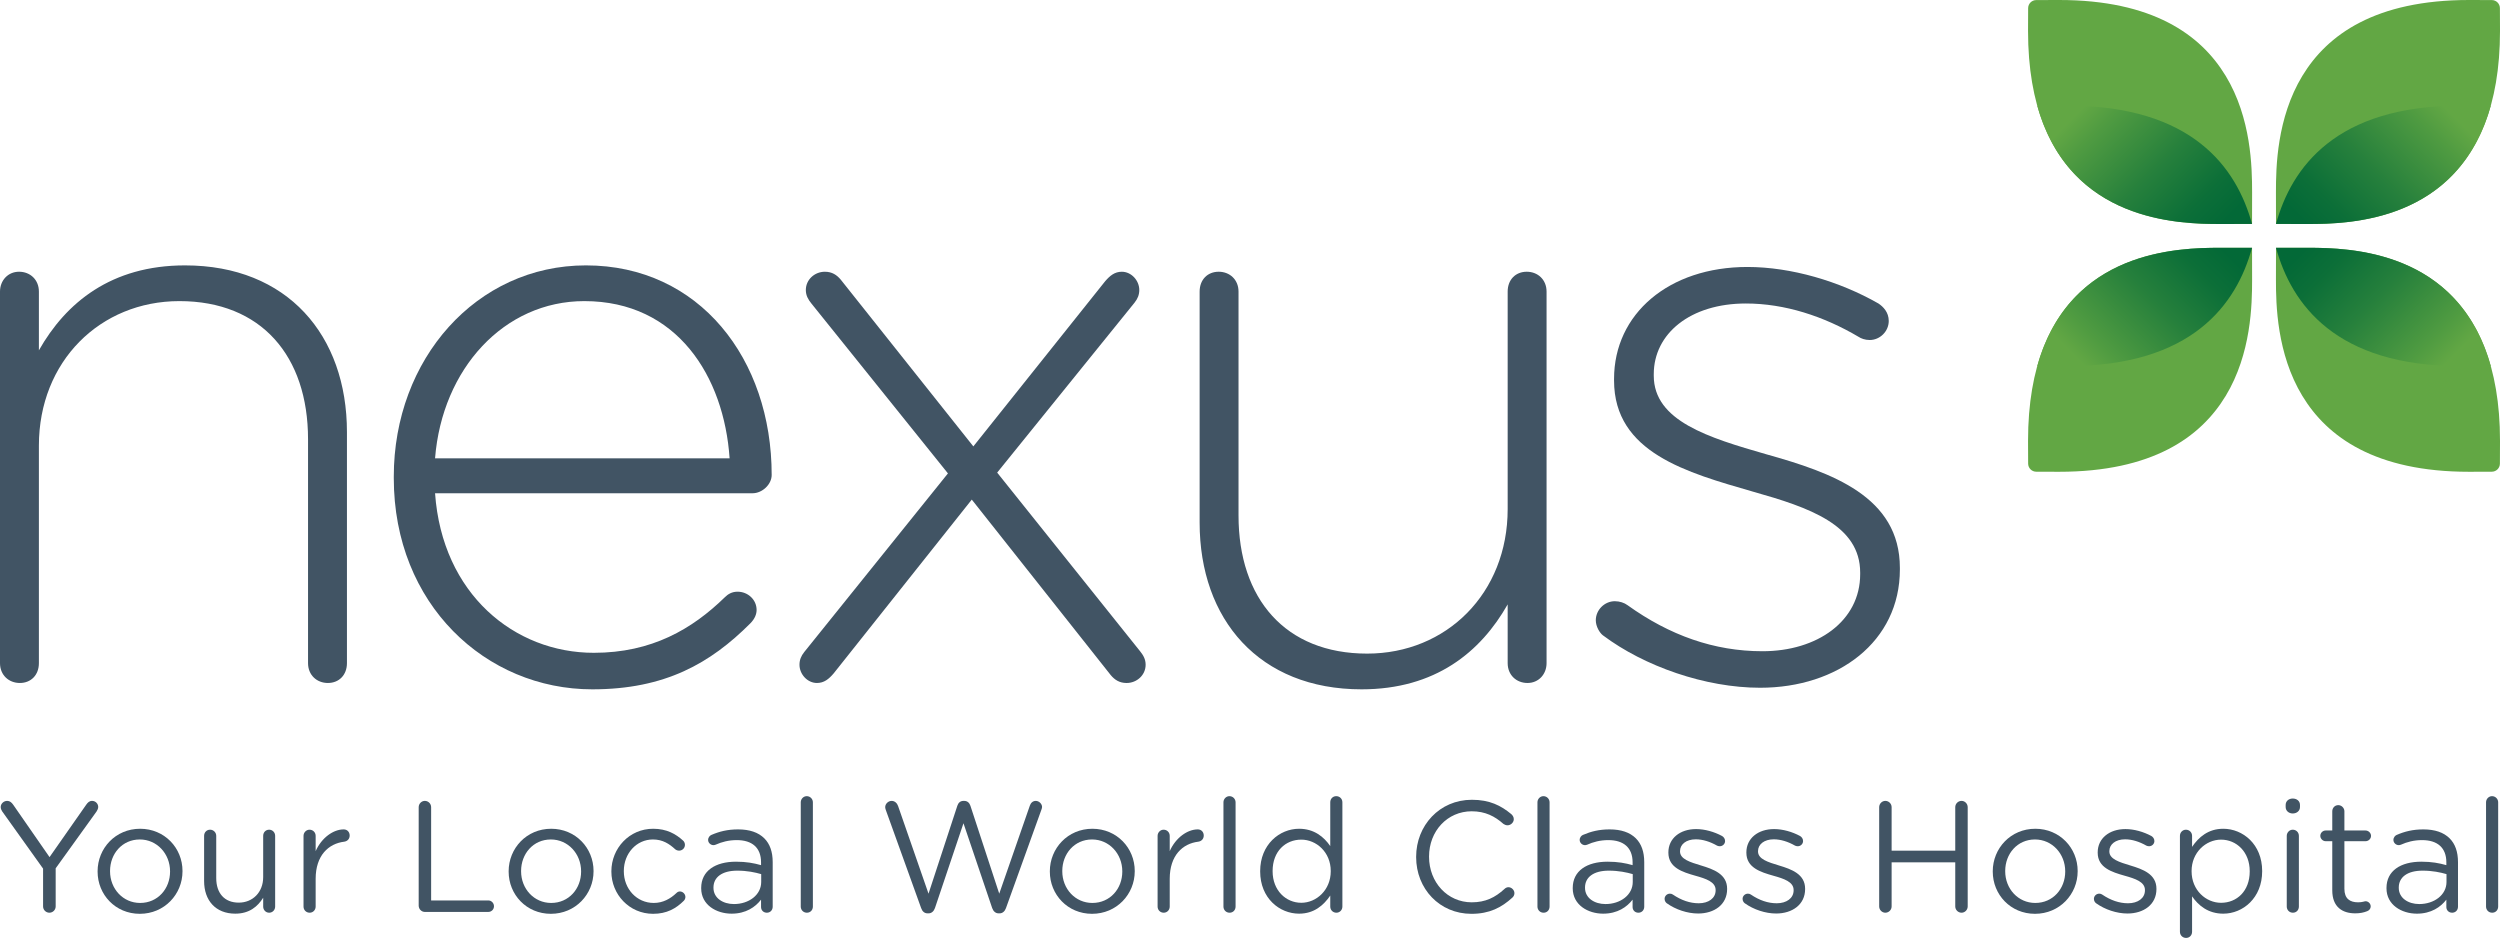 <?xml version="1.0" encoding="utf-8"?>
<!-- Generator: Adobe Illustrator 28.2.0, SVG Export Plug-In . SVG Version: 6.00 Build 0)  -->
<svg version="1.1" id="Layer_1" xmlns="http://www.w3.org/2000/svg" xmlns:xlink="http://www.w3.org/1999/xlink" x="0px" y="0px"
	 width="181.585px" height="68.125px" viewBox="0 0 181.585 68.125"
	 style="enable-background:new 0 0 181.585 68.125;" xml:space="preserve">
<style type="text/css">
	.st0{fill:#415464;}
	.st1{fill:#62A744;}
	.st2{fill:url(#SVGID_1_);}
	.st3{fill:url(#SVGID_00000119826647680905542090000011910819300234151831_);}
	.st4{fill:url(#SVGID_00000107581512188114945740000005750975938842188444_);}
	.st5{fill:url(#SVGID_00000095321677605451779060000013483729470224690573_);}
</style>
<g>
	<g>
		<path class="st0" d="M0,21.179c0-0.807,0.577-1.442,1.384-1.442s1.441,0.577,1.441,1.442
			v4.267c1.961-3.459,5.248-6.17,10.611-6.17c7.439,0,11.764,5.074,11.764,12.11
			V48.166c0,0.865-0.577,1.442-1.385,1.442c-0.806,0-1.441-0.577-1.441-1.442
			V31.904c0-6.054-3.402-10.033-9.342-10.033c-5.766,0-10.207,4.383-10.207,10.495
			V48.166c0,0.865-0.576,1.442-1.383,1.442S0,49.031,0,48.166V21.179z"/>
		<path class="st0" d="M43.018,50.069c-7.727,0-14.416-6.17-14.416-15.338v-0.116
			c0-8.534,5.997-15.339,13.955-15.339c8.246,0,13.493,6.805,13.493,15.224
			c0,0.692-0.692,1.327-1.384,1.327H31.6C32.119,43.15,37.367,47.416,43.133,47.416
			c4.21,0,7.151-1.729,9.515-4.036c0.231-0.23,0.519-0.403,0.923-0.403
			c0.749,0,1.384,0.576,1.384,1.326c0,0.288-0.116,0.634-0.462,0.98
			C51.61,48.166,48.323,50.069,43.018,50.069 M52.994,33.289
			c-0.404-5.939-3.806-11.418-10.552-11.418c-5.824,0-10.323,4.901-10.842,11.418H52.994z
			"/>
		<path class="st0" d="M58.416,47.359l10.437-12.974l-9.918-12.341
			c-0.231-0.288-0.404-0.576-0.404-0.98c0-0.75,0.635-1.326,1.384-1.326
			c0.519,0,0.865,0.231,1.154,0.576l9.629,12.11l9.573-11.995
			c0.346-0.403,0.692-0.691,1.211-0.691c0.692,0,1.269,0.634,1.269,1.326
			c0,0.346-0.116,0.634-0.347,0.923l-9.975,12.34l10.379,12.974
			c0.231,0.289,0.404,0.577,0.404,0.981c0,0.749-0.634,1.326-1.384,1.326
			c-0.519,0-0.865-0.231-1.154-0.577l-10.09-12.744L60.549,48.916
			c-0.346,0.404-0.691,0.692-1.21,0.692c-0.692,0-1.269-0.634-1.269-1.326
			C58.07,47.936,58.185,47.648,58.416,47.359"/>
		<path class="st0" d="M112.333,48.166c0,0.808-0.577,1.442-1.384,1.442
			c-0.807,0-1.441-0.577-1.441-1.442v-4.267
			c-1.961,3.46-5.248,6.17-10.611,6.17c-7.439,0-11.763-5.074-11.763-12.11
			V21.179c0-0.865,0.576-1.442,1.383-1.442c0.808,0,1.442,0.577,1.442,1.442v16.262
			c0,6.054,3.402,10.033,9.342,10.033c5.766,0,10.207-4.382,10.207-10.495V21.179
			c0-0.865,0.576-1.442,1.384-1.442c0.807,0,1.441,0.577,1.441,1.442V48.166z"/>
		<path class="st0" d="M116.428,46.148c-0.23-0.173-0.519-0.635-0.519-1.095
			c0-0.75,0.634-1.385,1.384-1.385c0.346,0,0.692,0.116,0.922,0.289
			c3.057,2.191,6.286,3.344,9.804,3.344c3.978,0,7.093-2.191,7.093-5.594V41.592
			c0-3.46-3.691-4.728-7.785-5.881c-4.786-1.385-10.092-2.826-10.092-8.074v-0.115
			c0-4.729,3.979-8.131,9.688-8.131c3.172,0,6.69,1.038,9.515,2.653
			c0.346,0.231,0.749,0.634,0.749,1.269c0,0.749-0.634,1.383-1.383,1.383
			c-0.346,0-0.635-0.114-0.808-0.23c-2.537-1.5-5.363-2.422-8.189-2.422
			c-4.036,0-6.688,2.191-6.688,5.132v0.115c0,3.287,3.978,4.499,8.188,5.709
			c4.728,1.326,9.688,3.056,9.688,8.246v0.116c0,5.247-4.498,8.592-10.149,8.592
			C123.867,49.954,119.426,48.397,116.428,46.148"/>
		<path class="st0" d="M3.129,63.091l-2.975-4.164c-0.057-0.092-0.103-0.195-0.103-0.31
			c0-0.24,0.218-0.446,0.47-0.446c0.194,0,0.32,0.115,0.434,0.275l2.643,3.81
			l2.666-3.81c0.114-0.16,0.229-0.275,0.423-0.275
			c0.252,0,0.447,0.206,0.447,0.446c0,0.115-0.069,0.241-0.126,0.332l-2.964,4.119
			v2.769c0,0.251-0.205,0.457-0.457,0.457s-0.458-0.206-0.458-0.457V63.091z"/>
		<path class="st0" d="M7.089,63.308v-0.023c0-1.67,1.304-3.089,3.089-3.089
			c1.774,0,3.078,1.396,3.078,3.066v0.023c0,1.671-1.316,3.089-3.101,3.089
			C8.382,66.374,7.089,64.978,7.089,63.308 M12.352,63.308v-0.023
			c0-1.27-0.95-2.311-2.197-2.311c-1.281,0-2.162,1.041-2.162,2.288v0.023
			c0,1.27,0.938,2.3,2.185,2.3C11.459,65.585,12.352,64.555,12.352,63.308"/>
		<path class="st0" d="M19.985,65.848c0,0.24-0.183,0.446-0.435,0.446
			c-0.24,0-0.434-0.194-0.434-0.446V65.207c-0.401,0.641-1.007,1.156-2.026,1.156
			c-1.43,0-2.265-0.962-2.265-2.369v-3.283c0-0.252,0.183-0.447,0.435-0.447
			c0.24,0,0.446,0.195,0.446,0.447v3.066c0,1.098,0.595,1.785,1.636,1.785
			c1.007,0,1.774-0.744,1.774-1.854v-2.997c0-0.252,0.183-0.447,0.434-0.447
			c0.24,0,0.435,0.195,0.435,0.447V65.848z"/>
		<path class="st0" d="M22.046,60.711c0-0.24,0.195-0.447,0.435-0.447
			c0.251,0,0.446,0.195,0.446,0.447v1.11c0.435-0.984,1.293-1.579,2.036-1.579
			c0.263,0,0.435,0.194,0.435,0.446c0,0.24-0.16,0.412-0.389,0.446
			c-1.144,0.138-2.082,0.995-2.082,2.7v2.014c0,0.24-0.183,0.446-0.435,0.446
			c-0.251,0-0.446-0.194-0.446-0.446V60.711z"/>
		<path class="st0" d="M30.411,58.629c0-0.252,0.206-0.458,0.446-0.458
			c0.252,0,0.458,0.206,0.458,0.458v6.773h4.153c0.229,0,0.412,0.194,0.412,0.423
			c0,0.229-0.183,0.412-0.412,0.412h-4.611c-0.24,0-0.446-0.206-0.446-0.458
			V58.629z"/>
		<path class="st0" d="M36.945,63.308v-0.023c0-1.67,1.304-3.089,3.089-3.089
			c1.774,0,3.078,1.396,3.078,3.066v0.023c0,1.671-1.316,3.089-3.101,3.089
			C38.238,66.374,36.945,64.978,36.945,63.308 M42.208,63.308v-0.023
			c0-1.27-0.95-2.311-2.197-2.311c-1.281,0-2.162,1.041-2.162,2.288v0.023
			c0,1.27,0.938,2.3,2.185,2.3C41.315,65.585,42.208,64.555,42.208,63.308"/>
		<path class="st0" d="M44.407,63.308v-0.023c0-1.67,1.304-3.089,3.032-3.089
			c0.984,0,1.648,0.378,2.174,0.858c0.068,0.057,0.137,0.172,0.137,0.309
			c0,0.24-0.195,0.423-0.424,0.423c-0.114,0-0.217-0.046-0.286-0.103
			c-0.423-0.388-0.903-0.709-1.613-0.709c-1.201,0-2.116,1.018-2.116,2.288v0.023
			c0,1.281,0.938,2.3,2.174,2.3c0.675,0,1.213-0.309,1.647-0.721
			c0.057-0.057,0.137-0.114,0.252-0.114c0.217,0,0.4,0.194,0.4,0.4
			c0,0.103-0.045,0.206-0.114,0.275c-0.561,0.56-1.236,0.949-2.231,0.949
			C45.711,66.374,44.407,64.967,44.407,63.308"/>
		<path class="st0" d="M50.93,64.521v-0.023c0-1.247,1.03-1.91,2.528-1.91
			c0.756,0,1.293,0.102,1.82,0.251v-0.206c0-1.064-0.652-1.613-1.763-1.613
			c-0.595,0-1.098,0.137-1.533,0.332c-0.057,0.022-0.114,0.034-0.16,0.034
			c-0.206,0-0.389-0.171-0.389-0.377c0-0.184,0.126-0.321,0.241-0.367
			c0.583-0.251,1.178-0.4,1.933-0.4c0.835,0,1.476,0.217,1.911,0.652
			c0.4,0.401,0.606,0.972,0.606,1.728v3.237c0,0.252-0.183,0.435-0.423,0.435
			c-0.252,0-0.423-0.183-0.423-0.412v-0.537c-0.412,0.537-1.099,1.018-2.14,1.018
			C52.04,66.363,50.93,65.733,50.93,64.521 M55.289,64.063v-0.572
			c-0.435-0.126-1.018-0.252-1.739-0.252c-1.11,0-1.728,0.481-1.728,1.224v0.024
			c0,0.743,0.687,1.178,1.488,1.178C54.396,65.665,55.289,65.001,55.289,64.063"/>
		<path class="st0" d="M58.162,58.274c0-0.24,0.195-0.446,0.435-0.446
			c0.251,0,0.446,0.206,0.446,0.446v7.574c0,0.252-0.183,0.446-0.435,0.446
			c-0.251,0-0.446-0.194-0.446-0.446V58.274z"/>
		<path class="st0" d="M64.341,58.835c-0.023-0.069-0.046-0.137-0.046-0.205
			c0-0.241,0.217-0.458,0.469-0.458c0.229,0,0.401,0.171,0.469,0.377l2.209,6.362
			l2.093-6.385c0.069-0.206,0.206-0.354,0.446-0.354h0.057
			c0.23,0,0.378,0.148,0.447,0.354l2.094,6.385l2.219-6.385
			c0.068-0.206,0.217-0.354,0.435-0.354c0.24,0,0.457,0.217,0.457,0.446
			c0,0.069-0.034,0.148-0.057,0.217l-2.563,7.117
			c-0.08,0.228-0.24,0.389-0.469,0.389h-0.068c-0.229,0-0.389-0.161-0.469-0.389
			l-2.083-6.156l-2.07,6.156c-0.08,0.228-0.241,0.389-0.469,0.389h-0.069
			c-0.229,0-0.389-0.15-0.469-0.389L64.341,58.835z"/>
		<path class="st0" d="M76.254,63.308v-0.023c0-1.67,1.304-3.089,3.089-3.089
			c1.774,0,3.078,1.396,3.078,3.066v0.023c0,1.671-1.316,3.089-3.101,3.089
			C77.547,66.374,76.254,64.978,76.254,63.308 M81.517,63.308v-0.023
			c0-1.27-0.95-2.311-2.197-2.311c-1.281,0-2.162,1.041-2.162,2.288v0.023
			c0,1.27,0.938,2.3,2.185,2.3C80.624,65.585,81.517,64.555,81.517,63.308"/>
		<path class="st0" d="M84.081,60.711c0-0.24,0.195-0.447,0.435-0.447
			c0.251,0,0.446,0.195,0.446,0.447v1.11c0.435-0.984,1.293-1.579,2.036-1.579
			c0.263,0,0.435,0.194,0.435,0.446c0,0.24-0.16,0.412-0.389,0.446
			c-1.144,0.138-2.082,0.995-2.082,2.7v2.014c0,0.24-0.183,0.446-0.435,0.446
			c-0.251,0-0.446-0.194-0.446-0.446V60.711z"/>
		<path class="st0" d="M88.864,58.274c0-0.24,0.195-0.446,0.435-0.446
			c0.251,0,0.446,0.206,0.446,0.446v7.574c0,0.252-0.183,0.446-0.435,0.446
			c-0.251,0-0.446-0.194-0.446-0.446V58.274z"/>
		<path class="st0" d="M97.503,65.848c0,0.252-0.194,0.446-0.435,0.446
			c-0.251,0-0.446-0.194-0.446-0.446v-0.801c-0.481,0.709-1.178,1.316-2.265,1.316
			c-1.419,0-2.826-1.122-2.826-3.067V63.273c0-1.933,1.407-3.077,2.826-3.077
			c1.098,0,1.808,0.595,2.265,1.259v-3.181c0-0.252,0.183-0.446,0.435-0.446
			s0.446,0.194,0.446,0.446V65.848z M92.435,63.262v0.023
			c0,1.396,0.972,2.288,2.082,2.288c1.098,0,2.14-0.926,2.14-2.288v-0.023
			c0-1.361-1.042-2.276-2.14-2.276C93.373,60.986,92.435,61.832,92.435,63.262"/>
		<path class="st0" d="M102.86,62.256v-0.023c0-2.266,1.693-4.142,4.05-4.142
			c1.293,0,2.116,0.424,2.86,1.041c0.092,0.081,0.183,0.206,0.183,0.366
			c0,0.241-0.217,0.447-0.458,0.447c-0.125,0-0.228-0.058-0.297-0.103
			c-0.618-0.549-1.315-0.915-2.3-0.915c-1.773,0-3.1,1.441-3.1,3.283v0.023
			c0,1.854,1.338,3.306,3.1,3.306c0.995,0,1.694-0.343,2.38-0.972
			c0.069-0.069,0.172-0.126,0.286-0.126c0.229,0,0.435,0.206,0.435,0.435
			c0,0.137-0.069,0.251-0.148,0.32c-0.79,0.721-1.66,1.179-2.975,1.179
			C104.564,66.375,102.86,64.556,102.86,62.256"/>
		<path class="st0" d="M111.671,58.274c0-0.24,0.195-0.446,0.435-0.446
			c0.251,0,0.446,0.206,0.446,0.446v7.574c0,0.252-0.183,0.446-0.434,0.446
			c-0.252,0-0.447-0.194-0.447-0.446V58.274z"/>
		<path class="st0" d="M114.234,64.521v-0.023c0-1.247,1.03-1.91,2.528-1.91
			c0.756,0,1.293,0.102,1.82,0.251v-0.206c0-1.064-0.652-1.613-1.763-1.613
			c-0.595,0-1.098,0.137-1.533,0.332c-0.057,0.022-0.114,0.034-0.16,0.034
			c-0.206,0-0.388-0.171-0.388-0.377c0-0.184,0.125-0.321,0.239-0.367
			c0.584-0.251,1.179-0.4,1.934-0.4c0.835,0,1.476,0.217,1.911,0.652
			c0.4,0.401,0.606,0.972,0.606,1.728v3.237c0,0.252-0.183,0.435-0.423,0.435
			c-0.252,0-0.423-0.183-0.423-0.412v-0.537c-0.412,0.537-1.099,1.018-2.14,1.018
			C115.344,66.363,114.234,65.733,114.234,64.521 M118.593,64.063v-0.572
			c-0.435-0.126-1.018-0.252-1.739-0.252c-1.11,0-1.728,0.481-1.728,1.224v0.024
			c0,0.743,0.687,1.178,1.487,1.178C117.701,65.665,118.593,65.001,118.593,64.063"/>
		<path class="st0" d="M121.066,65.608c-0.08-0.057-0.16-0.172-0.16-0.32
			c0-0.206,0.171-0.378,0.389-0.378c0.08,0,0.16,0.023,0.218,0.069
			c0.606,0.411,1.235,0.629,1.875,0.629c0.71,0,1.225-0.366,1.225-0.938v-0.023
			c0-0.595-0.699-0.824-1.476-1.041c-0.927-0.263-1.956-0.583-1.956-1.671v-0.023
			c0-1.017,0.846-1.693,2.013-1.693c0.629,0,1.316,0.195,1.888,0.504
			c0.114,0.068,0.217,0.194,0.217,0.366c0,0.206-0.171,0.377-0.389,0.377
			c-0.08,0-0.148-0.023-0.195-0.045c-0.502-0.287-1.04-0.458-1.544-0.458
			c-0.698,0-1.144,0.366-1.144,0.858v0.023c0,0.56,0.732,0.778,1.522,1.018
			c0.915,0.275,1.899,0.629,1.899,1.693v0.023c0,1.121-0.927,1.774-2.105,1.774
			C122.565,66.352,121.707,66.066,121.066,65.608"/>
		<path class="st0" d="M126.731,65.608c-0.08-0.057-0.16-0.172-0.16-0.32
			c0-0.206,0.171-0.378,0.389-0.378c0.08,0,0.16,0.023,0.218,0.069
			c0.606,0.411,1.235,0.629,1.875,0.629c0.71,0,1.225-0.366,1.225-0.938v-0.023
			c0-0.595-0.699-0.824-1.476-1.041c-0.927-0.263-1.956-0.583-1.956-1.671v-0.023
			c0-1.017,0.846-1.693,2.013-1.693c0.629,0,1.316,0.195,1.888,0.504
			c0.114,0.068,0.217,0.194,0.217,0.366c0,0.206-0.171,0.377-0.389,0.377
			c-0.08,0-0.148-0.023-0.195-0.045c-0.502-0.287-1.04-0.458-1.544-0.458
			c-0.698,0-1.144,0.366-1.144,0.858v0.023c0,0.56,0.732,0.778,1.522,1.018
			c0.915,0.275,1.899,0.629,1.899,1.693v0.023c0,1.121-0.927,1.774-2.105,1.774
			C128.23,66.352,127.372,66.066,126.731,65.608"/>
		<path class="st0" d="M136.492,58.629c0-0.252,0.206-0.458,0.447-0.458
			c0.251,0,0.457,0.206,0.457,0.458v3.158h4.622V58.629
			c0-0.252,0.206-0.458,0.458-0.458c0.24,0,0.446,0.206,0.446,0.458v7.208
			c0,0.251-0.206,0.457-0.446,0.457c-0.252,0-0.458-0.206-0.458-0.457v-3.204h-4.622
			v3.204c0,0.251-0.206,0.457-0.457,0.457c-0.241,0-0.447-0.206-0.447-0.457V58.629z"
			/>
		<path class="st0" d="M144.742,63.308v-0.023c0-1.67,1.304-3.089,3.089-3.089
			c1.774,0,3.078,1.396,3.078,3.066v0.023c0,1.671-1.315,3.089-3.101,3.089
			C146.035,66.374,144.742,64.978,144.742,63.308 M150.005,63.308v-0.023
			c0-1.27-0.949-2.311-2.197-2.311c-1.281,0-2.162,1.041-2.162,2.288v0.023
			c0,1.27,0.938,2.3,2.185,2.3C149.113,65.585,150.005,64.555,150.005,63.308"/>
		<path class="st0" d="M152.249,65.608c-0.08-0.057-0.16-0.172-0.16-0.32
			c0-0.206,0.171-0.378,0.389-0.378c0.08,0,0.16,0.023,0.218,0.069
			c0.606,0.411,1.235,0.629,1.875,0.629c0.71,0,1.225-0.366,1.225-0.938v-0.023
			c0-0.595-0.699-0.824-1.476-1.041c-0.927-0.263-1.956-0.583-1.956-1.671v-0.023
			c0-1.017,0.846-1.693,2.013-1.693c0.629,0,1.316,0.195,1.888,0.504
			c0.114,0.068,0.217,0.194,0.217,0.366c0,0.206-0.171,0.377-0.389,0.377
			c-0.08,0-0.148-0.023-0.195-0.045c-0.502-0.287-1.04-0.458-1.544-0.458
			c-0.698,0-1.144,0.366-1.144,0.858v0.023c0,0.56,0.732,0.778,1.522,1.018
			c0.915,0.275,1.899,0.629,1.899,1.693v0.023c0,1.121-0.927,1.774-2.105,1.774
			C153.748,66.352,152.89,66.066,152.249,65.608"/>
		<path class="st0" d="M158.337,60.712c0-0.252,0.195-0.447,0.436-0.447
			c0.251,0,0.446,0.195,0.446,0.447v0.8c0.48-0.709,1.178-1.316,2.265-1.316
			c1.418,0,2.826,1.122,2.826,3.067v0.023c0,1.933-1.396,3.077-2.826,3.077
			c-1.098,0-1.808-0.595-2.265-1.258v2.574c0,0.251-0.183,0.446-0.435,0.446
			s-0.447-0.195-0.447-0.446V60.712z M163.406,63.297v-0.023
			c0-1.395-0.961-2.288-2.082-2.288c-1.098,0-2.14,0.927-2.14,2.277v0.023
			c0,1.372,1.042,2.288,2.14,2.288C162.467,65.574,163.406,64.727,163.406,63.297"/>
		<path class="st0" d="M166.016,58.468c0-0.285,0.229-0.468,0.515-0.468
			c0.297,0,0.526,0.183,0.526,0.468v0.149c0,0.275-0.229,0.469-0.526,0.469
			c-0.286,0-0.515-0.194-0.515-0.469V58.468z M166.096,60.711
			c0-0.24,0.195-0.447,0.435-0.447c0.251,0,0.446,0.195,0.446,0.447v5.137
			c0,0.252-0.183,0.446-0.434,0.446c-0.252,0-0.447-0.194-0.447-0.446V60.711z"/>
		<path class="st0" d="M169.402,64.67V61.1h-0.48c-0.206,0-0.389-0.183-0.389-0.389
			c0-0.217,0.183-0.389,0.389-0.389h0.48v-1.395c0-0.241,0.183-0.447,0.435-0.447
			c0.24,0,0.446,0.206,0.446,0.447v1.395h1.533c0.218,0,0.401,0.183,0.401,0.389
			c0,0.218-0.183,0.389-0.401,0.389h-1.533v3.456c0,0.72,0.401,0.983,0.995,0.983
			c0.309,0,0.47-0.079,0.538-0.079c0.206,0,0.377,0.171,0.377,0.377
			c0,0.16-0.102,0.286-0.251,0.344c-0.252,0.102-0.526,0.159-0.87,0.159
			C170.123,66.34,169.402,65.871,169.402,64.67"/>
		<path class="st0" d="M173.34,64.521v-0.023c0-1.247,1.03-1.91,2.528-1.91
			c0.756,0,1.293,0.102,1.82,0.251v-0.206c0-1.064-0.652-1.613-1.763-1.613
			c-0.595,0-1.098,0.137-1.533,0.332c-0.057,0.022-0.114,0.034-0.16,0.034
			c-0.206,0-0.388-0.171-0.388-0.377c0-0.184,0.125-0.321,0.24-0.367
			c0.583-0.251,1.178-0.4,1.933-0.4c0.835,0,1.476,0.217,1.911,0.652
			c0.4,0.401,0.606,0.972,0.606,1.728v3.237c0,0.252-0.183,0.435-0.424,0.435
			c-0.251,0-0.422-0.183-0.422-0.412v-0.537c-0.412,0.537-1.099,1.018-2.14,1.018
			C174.45,66.363,173.34,65.733,173.34,64.521 M177.699,64.063v-0.572
			c-0.435-0.126-1.018-0.252-1.739-0.252c-1.11,0-1.728,0.481-1.728,1.224v0.024
			c0,0.743,0.687,1.178,1.487,1.178C176.807,65.665,177.699,65.001,177.699,64.063"/>
		<path class="st0" d="M180.571,58.274c0-0.24,0.194-0.446,0.435-0.446
			c0.251,0,0.446,0.206,0.446,0.446v7.574c0,0.252-0.183,0.446-0.434,0.446
			c-0.253,0-0.447-0.194-0.447-0.446V58.274z"/>
		<path class="st1" d="M170.454,18.133c-0.008-0.001-0.016-0.002-0.024-0.003
			c-0.443-0.049-0.865-0.081-1.257-0.1c-0.002,0-0.004,0-0.006,0
			c-0.181-0.009-0.354-0.015-0.52-0.02c-0.039-0.001-0.076-0.002-0.114-0.003
			c-0.131-0.003-0.256-0.005-0.377-0.006c-0.041-0.001-0.081-0.001-0.12-0.002
			c-0.136-0.001-0.264-0.002-0.384-0.002h-0.022l-2.315,0.004l-0.004,2.311v0.001
			c0,1.799,0.058,5.369,1.921,8.449c0.001,0.001,0.001,0.001,0.002,0.001
			c1.805,2.983,5.304,5.504,12.099,5.504l1.658-0.005
			c0.324-0.001,0.585-0.263,0.587-0.586l0.007-1.656
			C181.585,20.978,174.932,18.631,170.454,18.133"/>
	</g>
	
		<linearGradient id="SVGID_1_" gradientUnits="userSpaceOnUse" x1="-75.472" y1="511.528" x2="-74.472" y2="511.528" gradientTransform="matrix(14.157 14.157 14.157 -14.157 -6009.721 8322.375)">
		<stop  offset="0" style="stop-color:#036937"/>
		<stop  offset="0.345" style="stop-color:#036937"/>
		<stop  offset="0.462" style="stop-color:#0C6F38"/>
		<stop  offset="0.655" style="stop-color:#26803C"/>
		<stop  offset="0.9" style="stop-color:#4F9B41"/>
		<stop  offset="1" style="stop-color:#62A744"/>
	</linearGradient>
	<path class="st2" d="M180.915,26.585c-2.357-8.439-10.287-8.587-13.284-8.587l-2.315,0.003
		c1.127,4.09,4.329,8.592,13.412,8.592L180.915,26.585z"/>
	<g>
		<path class="st1" d="M158.436,18.133c0.008-0.001,0.016-0.002,0.024-0.003
			c0.443-0.049,0.865-0.081,1.257-0.1h0.006
			c0.181-0.009,0.354-0.015,0.52-0.02c0.039-0.001,0.076-0.002,0.114-0.003
			c0.131-0.003,0.256-0.005,0.377-0.006c0.041-0.001,0.081-0.001,0.12-0.002
			c0.135-0.001,0.264-0.002,0.384-0.002h0.022l2.315,0.004l0.004,2.311v0.001
			c0,1.799-0.058,5.369-1.921,8.449c-0.001,0.001-0.001,0.001-0.002,0.001
			c-1.805,2.983-5.304,5.504-12.099,5.504l-1.658-0.005
			c-0.324-0.001-0.585-0.263-0.587-0.586l-0.007-1.656
			C147.305,20.978,153.958,18.631,158.436,18.133"/>
	</g>
	
		<linearGradient id="SVGID_00000183953538772079438560000004642979024723789978_" gradientUnits="userSpaceOnUse" x1="-75.472" y1="511.529" x2="-74.472" y2="511.529" gradientTransform="matrix(-14.157 14.157 -14.157 -14.157 6338.61 8322.376)">
		<stop  offset="0" style="stop-color:#036937"/>
		<stop  offset="0.345" style="stop-color:#036937"/>
		<stop  offset="0.462" style="stop-color:#0C6F38"/>
		<stop  offset="0.655" style="stop-color:#26803C"/>
		<stop  offset="0.9" style="stop-color:#4F9B41"/>
		<stop  offset="1" style="stop-color:#62A744"/>
	</linearGradient>
	<path style="fill:url(#SVGID_00000183953538772079438560000004642979024723789978_);" d="M163.574,18.001
		l-2.314-0.003c-2.998,0-10.928,0.15-13.285,8.588l2.188,0.007
		C159.246,26.593,162.447,22.091,163.574,18.001z"/>
	<g>
		<path class="st1" d="M170.454,16.134c-0.008,0.001-0.016,0.002-0.024,0.003
			c-0.443,0.049-0.865,0.081-1.257,0.1c-0.002,0-0.004,0-0.006,0
			c-0.181,0.009-0.354,0.015-0.52,0.02c-0.039,0.001-0.076,0.002-0.114,0.003
			c-0.131,0.003-0.256,0.005-0.377,0.006c-0.041,0.001-0.081,0.001-0.12,0.002
			c-0.136,0.001-0.264,0.002-0.384,0.002h-0.022l-2.315-0.004l-0.004-2.311V13.954
			c0-1.799,0.058-5.369,1.921-8.449c0.001-0.001,0.001-0.001,0.002-0.001
			C169.039,2.521,172.538,0,179.333,0l1.658,0.005
			c0.324,0.001,0.585,0.263,0.587,0.586l0.007,1.656
			C181.585,13.289,174.932,15.636,170.454,16.134"/>
	</g>
	
		<linearGradient id="SVGID_00000044868532302282927160000009013720861989174439_" gradientUnits="userSpaceOnUse" x1="-75.472" y1="511.529" x2="-74.472" y2="511.529" gradientTransform="matrix(14.157 -14.157 14.157 14.157 -6009.722 -8288.109)">
		<stop  offset="0" style="stop-color:#036937"/>
		<stop  offset="0.345" style="stop-color:#036937"/>
		<stop  offset="0.462" style="stop-color:#0C6F38"/>
		<stop  offset="0.655" style="stop-color:#26803C"/>
		<stop  offset="0.9" style="stop-color:#4F9B41"/>
		<stop  offset="1" style="stop-color:#62A744"/>
	</linearGradient>
	<path style="fill:url(#SVGID_00000044868532302282927160000009013720861989174439_);" d="M180.915,7.679
		l-2.189-0.006c-9.081,0-12.283,4.501-13.411,8.59v0.002l2.316,0.005
		C170.628,16.27,178.558,16.118,180.915,7.679z"/>
	<g>
		<path class="st1" d="M158.436,16.134c0.008,0.001,0.016,0.002,0.024,0.003
			c0.443,0.049,0.865,0.081,1.257,0.1h0.006
			c0.181,0.009,0.354,0.015,0.52,0.02c0.039,0.001,0.076,0.002,0.114,0.003
			c0.131,0.003,0.256,0.005,0.377,0.006c0.041,0.001,0.081,0.001,0.12,0.002
			c0.135,0.001,0.264,0.002,0.384,0.002h0.022l2.315-0.004l0.004-2.311V13.954
			c0-1.799-0.058-5.369-1.921-8.449c-0.001-0.001-0.001-0.001-0.002-0.001
			C159.851,2.521,156.352,0,149.557,0l-1.658,0.005
			c-0.324,0.001-0.585,0.263-0.587,0.586l-0.007,1.656
			C147.305,13.289,153.958,15.636,158.436,16.134"/>
	</g>
	
		<linearGradient id="SVGID_00000038408631761222477420000015459375306007906995_" gradientUnits="userSpaceOnUse" x1="-75.472" y1="511.528" x2="-74.472" y2="511.528" gradientTransform="matrix(-14.157 -14.157 -14.157 14.157 6338.61 -8288.109)">
		<stop  offset="0" style="stop-color:#036937"/>
		<stop  offset="0.345" style="stop-color:#036937"/>
		<stop  offset="0.462" style="stop-color:#0C6F38"/>
		<stop  offset="0.655" style="stop-color:#26803C"/>
		<stop  offset="0.9" style="stop-color:#4F9B41"/>
		<stop  offset="1" style="stop-color:#62A744"/>
	</linearGradient>
	<path style="fill:url(#SVGID_00000038408631761222477420000015459375306007906995_);" d="M163.574,16.265
		c-1.127-4.09-4.329-8.592-13.411-8.592l-2.188,0.006
		c2.357,8.439,10.287,8.591,13.285,8.591L163.574,16.265z"/>
</g>
</svg>
